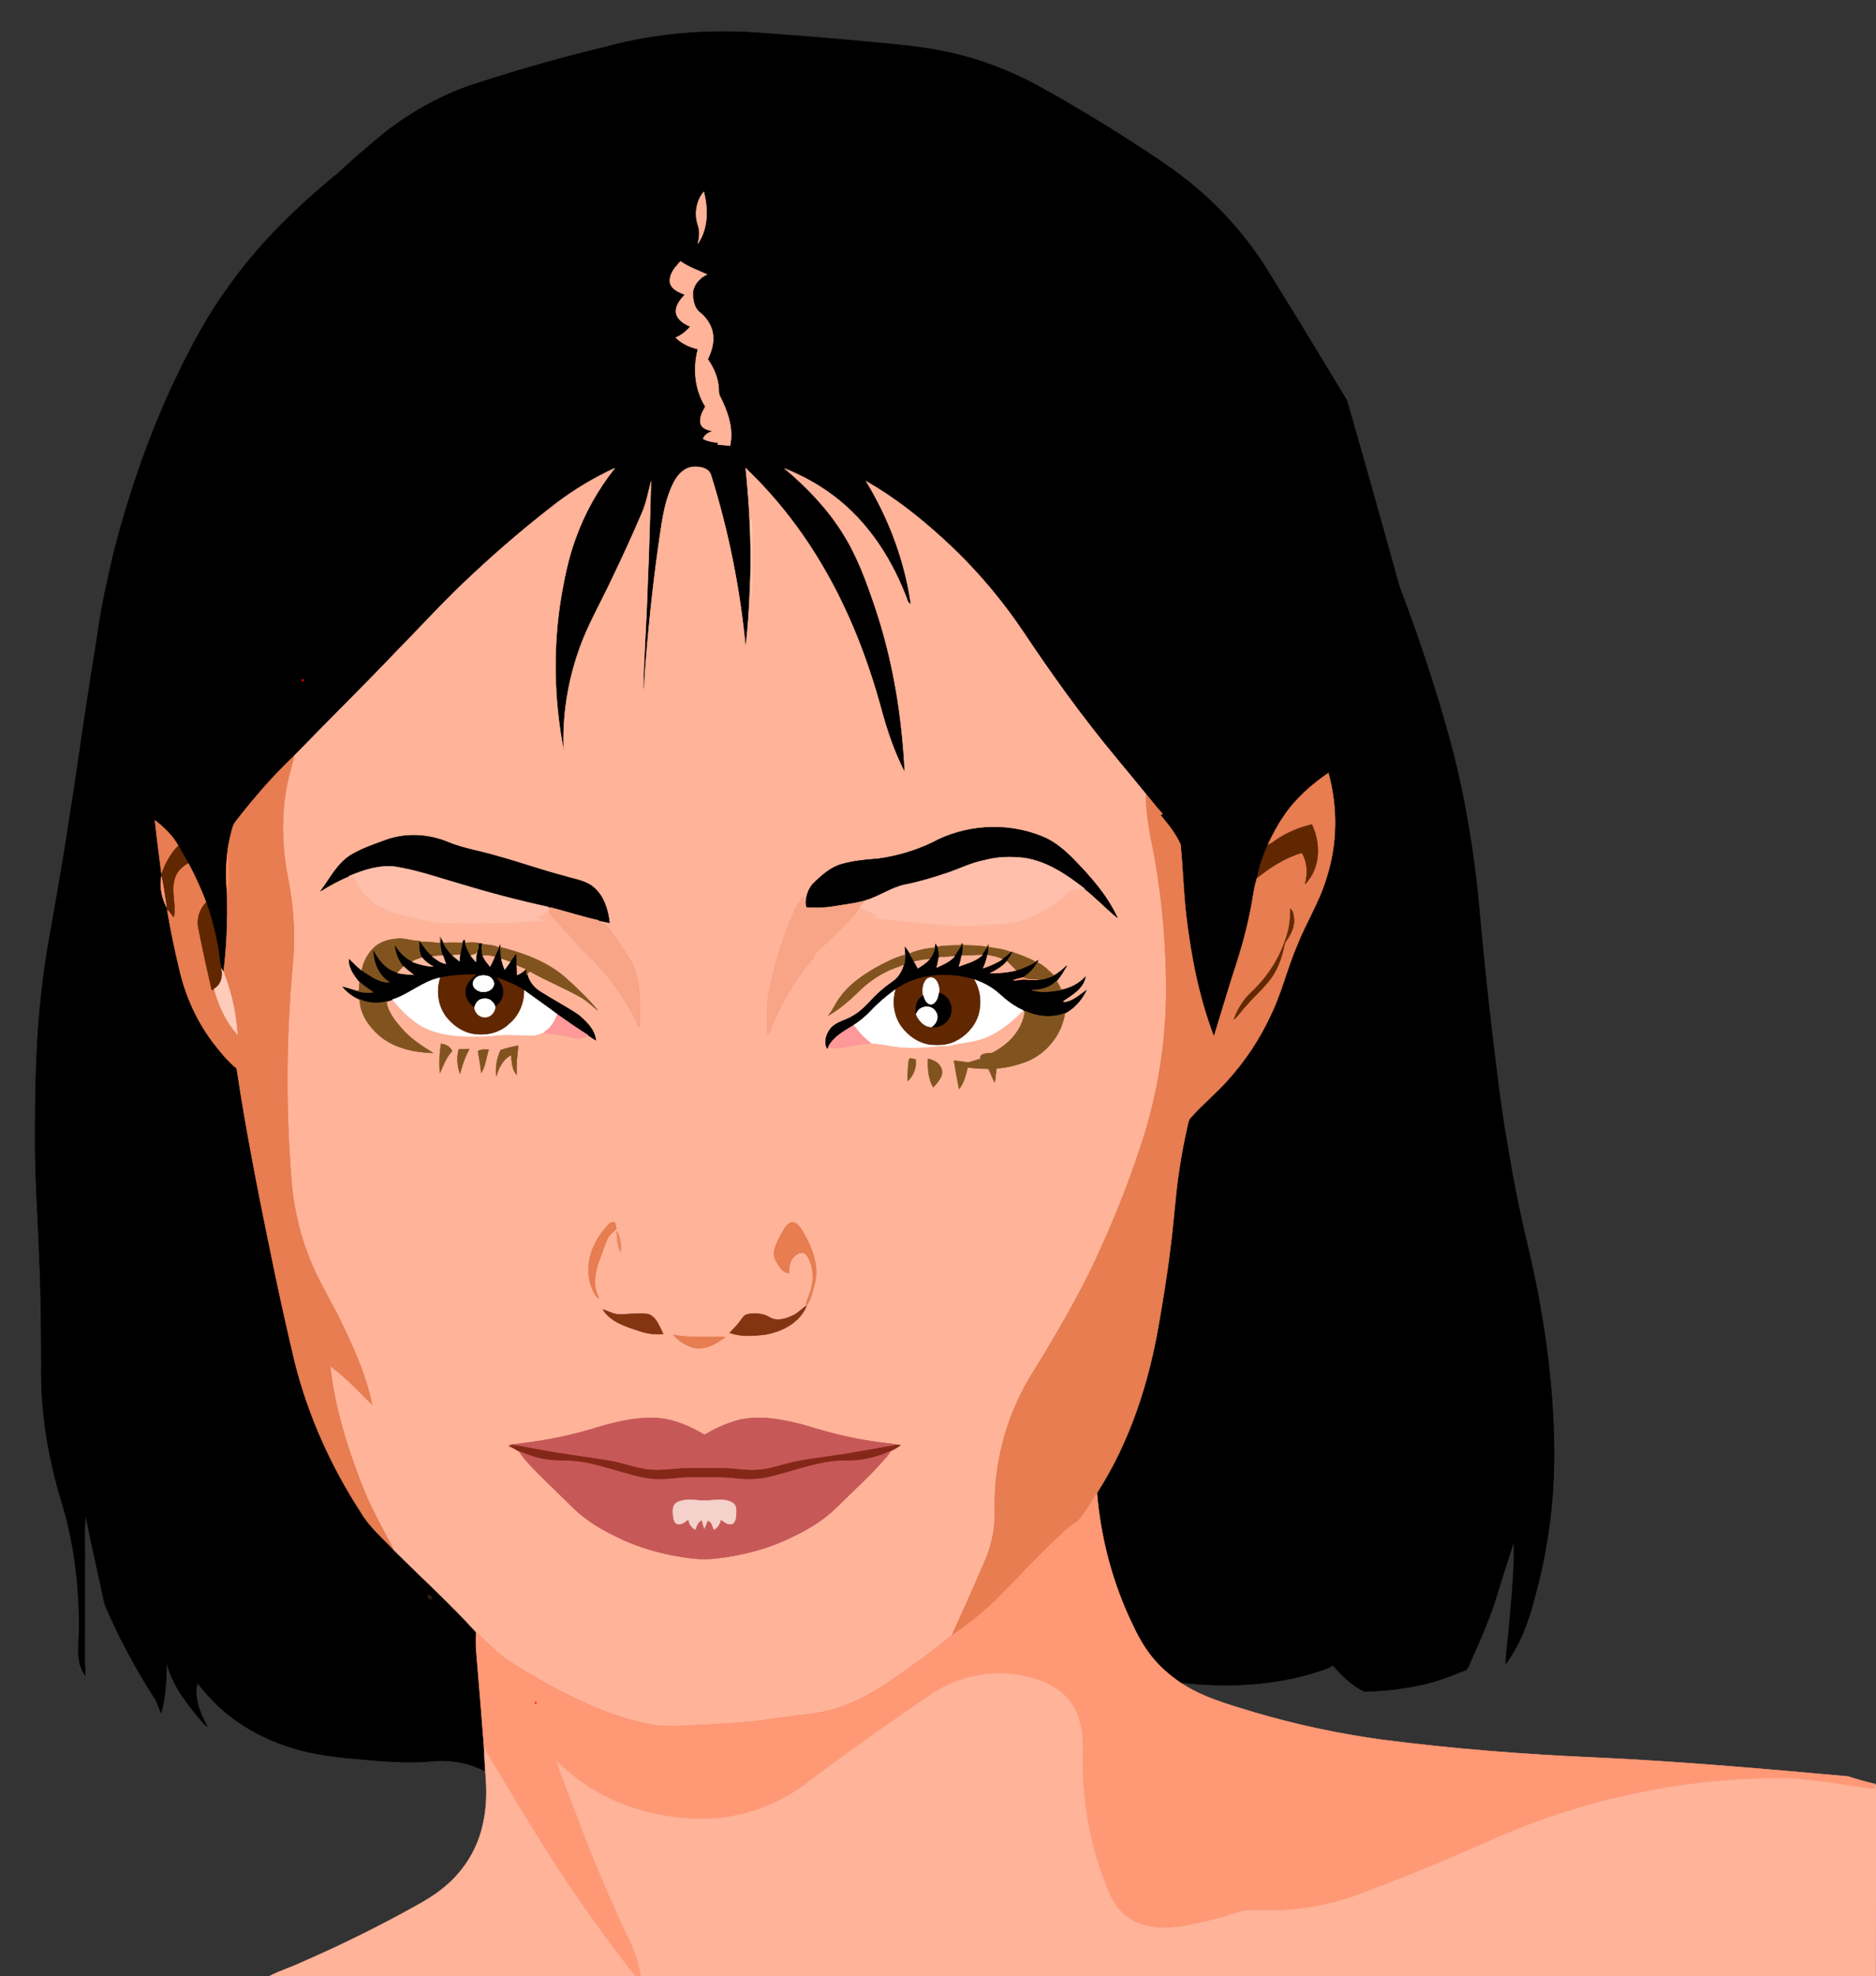 <?xml version="1.0" encoding="utf-8"?>

<!DOCTYPE svg PUBLIC "-//W3C//DTD SVG 1.1//EN" "http://www.w3.org/Graphics/SVG/1.1/DTD/svg11.dtd">
<svg version="1.1" id="Layer_1" xmlns="http://www.w3.org/2000/svg" xmlns:xlink="http://www.w3.org/1999/xlink" x="0px" y="0px"
	 viewBox="-16.378 -13.877 1228.378 1293.877" enable-background="new -16.378 -13.877 1228.378 1293.877"
	 xml:space="preserve">
<rect x="-16.378" y="-13.877" width="1228.378" height="1293.877" fill="#333333" stroke="none"/>
<g>
	<path stroke="#000000" stroke-width="0.3" d="M381.336,16.52c34.12-9.19,69.9-11.52,105.03-8.46
		c23.7,1.67,47.37,3.69,71.02,5.93c18.3,1.72,36.71,3.37,54.53,8.1c20.12,5.06,39.41,13.18,57.35,23.58
		c18.65,10.39,36.9,21.5,54.88,33.02c14.79,9.66,29.75,19.2,43.18,30.74c17.31,14.78,32.45,32.11,44.75,51.27
		c18.04,29.06,35.82,58.31,53.47,87.59c10.88,37.72,21.52,75.52,32.01,113.35c2.16,9.23,6.09,17.91,9.17,26.86
		c10.79,29.7,20.37,59.86,28.41,90.42c7.86,31.09,13.12,62.8,16.36,94.69c2.7,29.97,5.64,59.92,9.22,89.8
		c2.96,24.02,5.56,48.11,9.89,71.94c3.59,22.4,8.07,44.65,13.35,66.71c10.23,43.05,16.66,87.12,17.23,131.41
		c0.35,27.44-2.44,54.93-8.46,81.71c-4.93,20.93-10.07,42.71-23.1,60.29c0.08-7.97,1.46-15.89,2.07-23.83
		c1.65-18.69,3.66-37.44,3.22-56.22c-3.47,11-7.15,21.94-10.5,32.98c-4.69,16.39-11.85,31.9-18.65,47.49
		c-0.74,1.54-1.32,3.51-3.22,3.95c-9.46,3.9-19.08,7.54-29.12,9.61c-11.9,2.55-24.07,3.77-36.22,4.16
		c-8.3-3.78-14.99-10.43-20.88-17.27c-2.58,2.14-5.95,2.84-9.02,3.97c-28.93,9.53-59.98,10.8-90.07,7.52l-0.95-0.19
		c-7.03-4.8-13.49-10.5-18.78-17.18c-6.38-7.85-10.7-17.09-14.9-26.21c-11.5-25.44-18.42-52.86-20.72-80.66
		c21.7-33.81,34.22-72.76,40.78-112.2c2.78-16.28,5.51-32.58,7.38-48.99c2.17-15.93,2.99-32,5.34-47.9c1.53-11,3.66-21.9,6.12-32.72
		c0.34-1.25,0.56-2.61,1.47-3.59c7.79-8.86,17.01-16.34,24.83-25.17c11.29-12.6,20.76-26.84,27.84-42.21
		c7.16-14.66,10.78-30.69,17.23-45.64c5.83-14.89,14.63-28.5,19.19-43.91c7.3-22.24,7.54-46.51,1.39-69.04
		c-11.23,7.7-21.62,16.88-29.23,28.26c-4.1,5.87-7.39,12.25-10.45,18.71c-3.01,6.96-5.59,14.17-7,21.64
		c-2.35,7.06-2.85,14.55-4.5,21.78c-2.89,14.93-7.26,29.51-12.09,43.91c-3.88,12.75-7.81,25.48-11.71,38.22
		c-9.77-25.37-14.97-52.33-18.17-79.28c-1.76-15.43-2.13-31-3.68-46.43c-3.2-7.12-8.15-13.27-13.12-19.23
		c0.34-0.22,1.01-0.67,1.34-0.89c-3.82-4.02-7.1-8.5-10.71-12.69c-12.04-14.81-24.47-29.29-36.12-44.4
		c-10.87-13.92-21.21-28.25-31.29-42.75c-8.78-12.53-16.84-25.56-26.31-37.59c-11.98-15.53-25.35-29.99-39.89-43.16
		c-15.32-13.94-31.72-26.85-49.76-37.1c14.97,24.58,25.25,52.12,29.35,80.64c-0.46-0.36-1.36-1.06-1.82-1.41
		c-9.77-27.01-25.82-52.47-49.04-69.83c-9.76-7.36-20.58-13.23-31.91-17.77c14.43,12.12,27.69,25.87,37.77,41.87
		c9.63,15.01,15.72,31.9,21.42,48.7c11.78,34.93,17.76,71.61,19.51,108.38c-6.71-13.09-11.55-27.13-15.35-41.33
		c-8.97-32.95-21.44-65.11-38.89-94.53c-13.67-23.21-30.4-44.68-49.93-63.26c1.23,12.05,2.18,24.14,2.71,36.24
		c0.51,10.49,0.69,20.99,0.51,31.49c-0.6,16.48-1.24,33-3.27,49.39c-3.61-38.05-11.12-75.74-22.53-112.21
		c-1.15-4.89-6.79-5.97-11.07-5.86c-6.16,0.13-10.88,5.09-13.47,10.26c-6.88,13.48-8.02,28.83-10.31,43.54
		c-3.72,26.92-6.53,53.97-8.52,81.06c-0.41,4.21-0.08,8.51-1.19,12.62c0.41-22.23,2.14-44.4,2.81-66.63
		c1.03-23.76,1.69-47.54,2.35-71.31c-1.75,6.75-2.96,13.67-5.71,20.13c-6.31,14.86-13.06,29.53-20.06,44.07
		c-7.19,15.45-15.91,30.23-21.46,46.4c-7.41,21.06-10.88,43.49-9.89,65.8c-6.54-33.3-7.23-67.78-1.63-101.27
		c2.21-12.76,4.85-25.52,9.36-37.69c5.93-16.63,14.66-32.22,25.65-46.04c-13.45,6.16-26.2,13.8-38.01,22.7
		c-18.74,14.44-36.82,29.73-54.09,45.9c-18.08,16.55-34.54,34.75-51.69,52.24c-21.76,22.82-44.26,44.9-66.2,67.55
		c-13.93,13.22-26.53,27.8-38.28,42.98c-1.71,2.11-2.21,4.85-2.9,7.4c-1.15,4.8-2.3,9.63-2.63,14.57
		c-0.89,8.32-0.79,16.73-0.05,25.06c0.36,17.19-0.13,34.43-2.33,51.5c-0.33-0.58-1-1.73-1.33-2.3c-1.24-3.58-1.29-7.4-1.88-11.1
		c-1.72-10.98-4.53-21.77-8.14-32.27c-3.41-8.79-7.24-17.43-11.76-25.71c-2.13-3.79-4.42-7.49-6.49-11.31
		c-3.74-6.63-9.25-12.08-15.31-16.61c1.26,11.77,2.77,23.5,4.32,35.24c-0.01,0.34-0.03,1.02-0.05,1.37
		c-1.29,6.88,0.17,13.99,3.33,20.17c0.16,0.78,0.33,1.56,0.49,2.35c2.23,12.76,4.8,25.46,7.85,38.05
		c3.88,17.11,11.12,33.52,21.63,47.61c4.83,6.24,9.76,12.61,15.96,17.55c6.85,45.68,16.08,90.95,25.45,136.17
		c3.99,18.78,8.18,37.52,12.62,56.2c8.74,34.79,23.6,67.95,43.11,98.02c5.52,9.59,14.08,16.8,21.57,24.77
		c18,18.02,36.97,35.11,54.06,54.03c-0.66,8.95,0.59,17.86,1.25,26.77c1.35,15.93,2.59,31.88,3.86,47.82
		c0.21,5.47,0.58,10.95,0.9,16.43c-11.64-6.16-25.15-8.06-38.12-6.31c-13.34,0.87-26.74-0.01-40.04-1.22
		c-16.62-1.46-33.43-2.87-49.37-8.16c-19.69-6.17-38.2-16.77-52.28-32.01c-3.22-3.06-5.61-6.87-8.82-9.91
		c-2.34,9.95,2,19.75,6.59,28.35c-2.99-2.03-4.9-5.24-7.33-7.85c-8.22-10.23-16.48-21.25-19.23-34.36
		c-0.28,11.18-0.58,22.49-3.7,33.33c-1.63-3.16-2.19-6.8-4.29-9.73c-12.26-19.11-23.09-39.15-32.06-60.02
		c-0.42-1.05-0.75-2.11-0.98-3.2c-3.91-18.8-8.36-37.5-12.09-56.34c-1.15,10.32-0.28,20.72-0.54,31.08
		c-0.01,22.01,0.01,44.02-0.01,66.03c0.02,2.55,0.31,5.08,0.41,7.65c-6.11-7.85-4.55-18.41-4.19-27.66
		c0.49-28.36-2.75-56.89-10.79-84.13c-9.18-29.36-14.37-60.1-13.89-90.9c-0.03-24.31-0.19-48.61-1.37-72.88
		c-0.81-24.68-2.68-49.31-2.68-74.01c-0.02-26.33,0.32-52.69,2.32-78.94c1.72-20.83,4.46-41.58,8.39-62.12
		c4.23-24.29,8.54-48.58,12.11-72.98c4.56-27.92,8.13-55.99,12.62-83.93c1.85-12.68,4.22-25.29,5.97-37.99
		c2.38-16.48,6.14-32.72,9.86-48.94c9.56-37.44,22.08-74.2,38.21-109.34c10.24-21.75,21.22-43.29,35.3-62.85
		c20.31-29.43,46.15-54.63,73.78-77.15c8.89-8.41,18.24-16.33,27.62-24.19c19.19-15.57,41.18-27.81,64.85-35.06
		C325.236,31.15,353.156,23.3,381.336,16.52 M440.606,133.49c1.39,3.95,0.99,8.18-0.05,12.16c6.81-9.82,6.79-22.72,3.92-33.93
		C439.496,117.49,438.176,126.25,440.606,133.49 M422.406,171.6c1.39,4.22,5.89,5.95,9.66,7.45c-3.16,3.34-6.69,7.65-5.66,12.58
		c1.21,4.25,5.39,6.67,9.21,8.29c-2.58,3.09-5.81,5.67-9.53,7.23c3.93,3.97,9.18,6.26,14.53,7.59c-3.35,12.56-2.1,26.45,4.86,37.6
		c-1.92,3.37-4.08,7.23-3.09,11.25c1.07,3.31,4.79,4.17,7.8,4.75c-2.55,1.01-5.2,2.34-6.19,5.1c3,1.64,6.39,2.16,9.74,2.49
		l-0.02,1.31c2.64,0.15,5.28,0.37,7.9,0.73c2.56-11.17-1.55-22.58-6.57-32.45c-0.94-1.5-0.65-3.32-0.81-4.99
		c-0.34-6.94-3.22-13.52-7.14-19.17c2.14-4.62,3.84-9.61,3.5-14.78c-0.2-6.23-3.8-11.9-8.51-15.78c-3.57-2.48-4.43-7.19-4.8-11.23
		c-0.43-6.06,4-11.27,9.2-13.76c-5.75-2.69-11.97-4.83-17.27-8.54C425.576,161.09,421.366,165.91,422.406,171.6 M181.436,430.81
		C179.976,433.86,184.646,431.23,181.436,430.81 M263.716,1030.67c-0.48,1.19,1.23,2.89,2.44,2.41
		C266.996,1031.77,264.986,1029.89,263.716,1030.67z"/>
	<path fill="#FEB298" stroke="#FEB298" stroke-width="0.3" d="M440.606,133.49c-2.43-7.24-1.11-16,3.87-21.77
		c2.87,11.21,2.89,24.11-3.92,33.93C441.596,141.67,441.996,137.44,440.606,133.49z"/>
	<path fill="#FFB399" stroke="#FFB399" stroke-width="0.3" d="M422.406,171.6c-1.04-5.69,3.17-10.51,6.81-14.33
		c5.3,3.71,11.52,5.85,17.27,8.54c-5.2,2.49-9.63,7.7-9.2,13.76c0.37,4.04,1.23,8.75,4.8,11.23c4.71,3.88,8.31,9.55,8.51,15.78
		c0.34,5.17-1.36,10.16-3.5,14.78c3.92,5.65,6.8,12.23,7.14,19.17c0.16,1.67-0.13,3.49,0.81,4.99c5.02,9.87,9.13,21.28,6.57,32.45
		c-2.62-0.36-5.26-0.58-7.9-0.73l0.02-1.31c-3.35-0.33-6.74-0.85-9.74-2.49c0.99-2.76,3.64-4.09,6.19-5.1
		c-3.01-0.58-6.73-1.44-7.8-4.75c-0.99-4.02,1.17-7.88,3.09-11.25c-6.96-11.15-8.21-25.04-4.86-37.6
		c-5.35-1.33-10.6-3.62-14.53-7.59c3.72-1.56,6.95-4.14,9.53-7.23c-3.82-1.62-8-4.04-9.21-8.29c-1.03-4.93,2.5-9.24,5.66-12.58
		C428.296,177.55,423.796,175.82,422.406,171.6z"/>
	<path fill="#FFB399" stroke="#FFB399" stroke-width="0.3" d="M424.756,301.99c2.59-5.17,7.31-10.13,13.47-10.26
		c4.28-0.11,9.92,0.97,11.07,5.86c11.41,36.47,18.92,74.16,22.53,112.21c2.03-16.39,2.67-32.91,3.27-49.39
		c0.68,5.72,0.03,11.49,0.69,17.21c0.97-17.34,0.57-34.75,0.18-52.1c-0.48,1.12-0.94,2.26-1.38,3.4
		c-0.53-12.1-1.48-24.19-2.71-36.24c19.53,18.58,36.26,40.05,49.93,63.26c17.45,29.42,29.92,61.58,38.89,94.53
		c3.8,14.2,8.64,28.24,15.35,41.33c-1.75-36.77-7.73-73.45-19.51-108.38c-5.7-16.8-11.79-33.69-21.42-48.7
		c-10.08-16-23.34-29.75-37.77-41.87c11.33,4.54,22.15,10.41,31.91,17.77c23.22,17.36,39.27,42.82,49.04,69.83
		c0.46,0.35,1.36,1.05,1.82,1.41c-4.1-28.52-14.38-56.06-29.35-80.64c18.04,10.25,34.44,23.16,49.76,37.1
		c14.54,13.17,27.91,27.63,39.89,43.16c9.47,12.03,17.53,25.06,26.31,37.59c10.08,14.5,20.42,28.83,31.29,42.75
		c11.65,15.11,24.08,29.59,36.12,44.4c-0.37,17.76,4.97,34.92,7.36,52.38c3.22,20.8,5.03,41.81,5.56,62.85
		c1.53,40.83-4.68,81.95-18.31,120.48c-9.11,27.13-20.19,53.57-32.71,79.31c-11.6,22.91-24.66,45.06-38.19,66.88
		c-15.67,26.23-23.62,56.95-22.77,87.48c0.34,12.11-2.62,24.1-7.66,35.06c-6.59,15.43-13.5,30.72-20.4,46.02
		c-13.3,11.05-27.41,21.11-41.69,30.85c-14.41,9.82-30.53,17.74-47.92,20.34c-12.4,1.59-24.82,2.99-37.17,4.87
		c-11.59,1.52-23.29,1.83-34.94,2.65c-12.35,0.33-24.85,2.07-37.08-0.52c-28.26-5.56-54.14-19.07-78.82-33.44
		c-5.5-3.47-11.2-6.67-16.49-10.47c-6.21-4.97-11.61-10.83-17.5-16.16c-17.09-18.92-36.06-36.01-54.06-54.03
		c-7.27-14-15.16-27.74-20.83-42.51c-9.79-25.07-17.8-51.1-20.75-77.94c9.94,7.43,18.63,16.41,27.34,25.22
		c-3.37-17.39-10.63-33.77-18.1-49.74c-7.43-16.07-17.26-30.97-23.47-47.59c-6.25-16.19-10.03-33.31-11.23-50.62
		c-3.6-45.54-3.35-91.4,0.63-136.91c2.23-20.28,1.06-40.89-3.01-60.87c-4.08-21.62-4.37-44.19,0.89-65.64
		c1.07-4.39,2.58-8.66,3.35-13.11c21.94-22.65,44.44-44.73,66.2-67.55c17.15-17.49,33.61-35.69,51.69-52.24
		c17.27-16.17,35.35-31.46,54.09-45.9c11.81-8.9,24.56-16.54,38.01-22.7c-10.99,13.82-19.72,29.41-25.65,46.04
		c-4.51,12.17-7.15,24.93-9.36,37.69c-5.6,33.49-4.91,67.97,1.63,101.27c-0.99-22.31,2.48-44.74,9.89-65.8
		c5.55-16.17,14.27-30.95,21.46-46.4c7-14.54,13.75-29.21,20.06-44.07c2.75-6.46,3.96-13.38,5.71-20.13
		c-0.66,23.77-1.32,47.55-2.35,71.31c-0.67,22.23-2.4,44.4-2.81,66.63c1.11-4.11,0.78-8.41,1.19-12.62
		c1.99-27.09,4.8-54.14,8.52-81.06C416.736,330.82,417.876,315.47,424.756,301.99 M593.706,538.04
		c-11.17,5.24-23.13,8.79-35.36,10.38c-7.91,0.52-15.86,1.36-23.52,3.49c-7.15,2.01-12.86,7.09-18.1,12.11
		c-4.02,3.88-5.63,9.56-5.43,15.04c-0.53-1.86-0.96-3.74-1.34-5.62c-2.33,2.01-3.9,4.72-5.37,7.39
		c-8.53,18.65-14.5,38.43-18.07,58.62c-1.12,8-0.02,16.06-0.65,24.09c1.77-0.88,1.89-3.15,2.71-4.74
		c6.62-16,15.46-31.13,26.66-44.37c1.73-1.55,1.31-4.3,3.35-5.59c6.05-4.9,11.33-10.64,16.93-16.04c3.75-3.96,8.14-7.55,10.65-12.48
		c3.33,2.02,7.02,3.32,10.61,4.81c0.01,0.74,0.02,1.49,0.05,2.24c16.11,2.3,32.35,3.43,48.55,4.89
		c6.3,0.36,12.64,0.27,18.95,0.09c6.97-1,14.06-0.55,20.99-1.83c15.19-2.26,28.6-10.93,39.35-21.55c3.12,0.47,6-1.14,9.12-0.97
		c7.53,5.86,14.06,12.86,21.42,18.92c-6.57-14.26-17.03-26.21-27.88-37.37c-6.13-6.34-12.92-12.32-21.2-15.66
		C643.016,524.33,615.596,526.02,593.706,538.04 M235.306,536.5c-7.39,2.65-14.87,5.3-21.65,9.31
		c-9.12,5.51-13.84,15.43-20.05,23.67c5.94-3.71,12.1-7.08,18.58-9.76c1.87,0.62,3.94,1.32,4.49,3.47
		c4.51,10.79,15.09,17.79,25.98,20.99c11.28,3.24,22.78,6.27,34.59,6.52c2.25-0.04,4.69,0.7,6.79-0.46
		c2.94,1.33,6.21,0.26,9.3,0.55c1.85-0.08,3.9,0.54,5.56-0.57c2.31,1.11,4.88,0.5,7.33,0.49c7.03-0.31,14.12,0.11,21.09-0.98
		c4.3-0.65,8.65,0,12.96-0.45c-1.5-1.06-3.23-1.7-4.96-2.25c2.35-2.67,7.99-2.42,7.25-7.12c0.43,0.1,1.28,0.3,1.71,0.4
		c-0.2,1.2-1.63,2.67-0.6,3.8c4.29,4.73,8.21,9.78,12.87,14.16c4,4.97,8.37,9.61,12.94,14.06c7.75,7.35,14.63,15.63,20.46,24.59
		c4.57,6.87,8.89,13.99,11.86,21.72c1.01-1.53,0.81-3.42,0.85-5.15c-0.12-9.38,0.19-18.87-2.11-28.04
		c-1.18-7.38-5.99-13.31-9.78-19.5c-3.27-4.68-6.5-9.39-10-13.9c-1.33-1.76-4.64-0.89-5.24-3.3c2.36,0.55,4.74,1.06,7.13,1.53
		c-0.86-8.39-3.6-17.3-10.16-23.01c-5.38-4.73-12.78-5.42-19.34-7.55c-15.14-3.94-29.86-9.24-44.95-13.33
		c-10.29-3.1-21.03-4.64-31-8.76C264.036,532.11,248.716,531.33,235.306,536.5 M271.766,599.61c0.11,1.29,0.17,2.59,0.17,3.9
		c-4.42-0.08-8.81-1.07-13.23-0.66l-0.35-0.5c-4.05-0.25-7.99-1.3-12.01-1.77c-5.93,0.18-12.2,1.26-16.89,5.15
		c-4.78,4.07-7.9,9.87-9.04,16.02c-3.04-2.15-5.46-5.02-8.22-7.5c-0.17,5.77,3.52,10.65,7,14.88c-0.82,1.81,0.55,4.91-1.48,5.98
		c-3.23-0.84-6.35-2.07-9.6-2.79c2.96,3.56,6.79,6.38,11.05,8.19c0.24,9.29,5.87,17.5,12.65,23.44
		c9.65,8.39,22.87,11.17,35.32,11.56c-7.63-4.74-15.3-9.72-21.11-16.7c-4.17-4.96-8.55-10.3-9.41-16.95
		c1.36-0.39,2.73-0.76,4.05-1.27c5.25,6.55,11.38,12.62,18.52,17.11c14.01,7.84,30.66,7.34,46.2,6.71
		c8.26-1.23,16.62-0.68,24.93-0.39c3.53,0.21,6.99-0.82,10.06-2.49l-0.4,0.93c5.91,0.6,11.84,1.22,17.62,2.67
		c3.65,0.73,7.96,1.18,11.12-1.21c1.67,1.08,3.33,2.19,5.02,3.27c-0.76-7.03-6.27-12.26-11.38-16.57
		c-8.12-5.47-16.84-10.01-25.11-15.25c-4.07-2.68-7.39-6.68-8.47-11.51c0.53-0.65,1.1-1.25,1.71-1.81
		c10.99,6.29,22.89,10.97,33.91,17.25c3.84,2.28,6.95,5.53,10.52,8.18c-6.58-7.87-13.99-15.02-21.68-21.79
		c-11.94-10.21-27.04-15.55-42.04-19.42l-0.08-1.41c-0.2,0.4-0.6,1.21-0.8,1.62c-3.45-1.6-7.36-1.74-11.09-2.1l0.05-0.48
		c-0.65-0.03-1.94-0.08-2.58-0.1l-0.09-0.36c-2.81-0.24-5.64-0.44-8.42,0.1c-0.13-0.51-0.39-1.51-0.52-2.02
		c-0.63,0.52-1.02,1.17-1.16,1.97c-4.21-0.27-8.43-0.28-12.64,0.01c-0.32-0.61-0.96-1.83-1.28-2.44l0.02-0.24
		C272.396,600.52,271.976,599.91,271.766,599.61 M613.676,603.69c-0.37,0.35-1.09,1.03-1.45,1.38
		c-5.02,0.11-10.07,0.08-15.03,0.96l-0.91-1.77c-0.12,0.59-0.37,1.77-0.5,2.35c-5.67,0.43-11.4,1.58-16.61,3.91
		c-0.91-1.52-1.91-2.96-2.98-4.34c0.05,1.66,0.18,3.34,0.19,5.02c-6.93,1.93-13.39,5.23-19.66,8.7
		c-8.61,5.04-17.1,10.86-22.97,19.08c-2.96,3.79-4.63,8.41-7.82,12.03c6.8-3.83,12.83-8.96,18.49-14.32
		c5.65-5.88,12.25-10.87,19.59-14.46c3.74-1.95,7.87-2.98,11.69-4.75c-0.92,3.7-2.85,7.22-5.6,9.88c-2.94,2.39-6.2,4.39-9.02,6.95
		c-6.44,5.18-11.06,12.42-18.33,16.59c-4.86,3.38-11.46,3.94-15.32,8.77c-2.78,3.48-4.49,8.78-2.16,12.91l0.61-0.94
		c9.25,2.14,18.38-2.64,27.68-2.19l-0.35-0.9c0.33,0.18,1.01,0.52,1.34,0.69c6.68,0.27,13.15,2.17,19.83,2.53
		c7.66,0.72,15.35,0.05,22.99-0.67c2.96-0.32,6,0.06,8.93-0.67c7.08-1.64,14.46-1.97,21.33-4.5c10.12-3.62,18.37-10.89,25.97-18.26
		l1.12,0.45c-1.4,12.3-10.8,22.11-21.48,27.41c-2.54,0.45-8.48-0.21-7.6,3.87c-2.81,0.67-5.48,1.8-8.3,2.39
		c-2.99-0.42-5.96-1.08-9-1.09c0.85,6.16,2.09,12.25,3.28,18.35c3.23-4.02,4.42-9.19,5.55-14.1c4.51,0.62,9.07,0.88,13.63,0.9
		c1.62,2.88,2.49,6.1,4.13,8.97c0.51-3.07,0.76-6.17,1.14-9.25c6.81-0.28,13.47-2.15,19.83-4.49c12.97-5.26,22.98-17.64,24.98-31.54
		c6.15-3.26,11-8.72,14.01-14.99c-4.54,3.19-9.03,7.5-14.85,7.91l-0.48-0.9c5.89-4.1,13.32-8.1,14.75-15.82
		c-4.19,4.47-9.81,7.47-15.84,8.53c-0.84-2.07-1.83-4.07-3.06-5.92c2.69-2.97,4.71-6.47,6.7-9.92c-2.63,2.34-5.21,4.82-8.39,6.39
		c-3.38-3.18-6.64-6.58-10.89-8.61c0.11-0.32,0.33-0.94,0.45-1.26c-0.4,0.23-1.2,0.67-1.59,0.9c-4.79-2.63-9.94-4.47-15.07-6.28
		l-0.79-0.01c-4.66-1.9-9.71-2.47-14.64-3.24c-0.09-0.41-0.27-1.23-0.36-1.64c-0.37,0.33-1.11,0.99-1.48,1.33
		c-4.9-0.81-9.87-0.85-14.81-0.95C614.326,604.72,613.886,604.03,613.676,603.69 M272.486,669.53
		c-1.18,6.3-1.22,12.76-0.84,19.13c2.24-4.99,4.06-10.31,7.99-14.34C278.376,671.39,275.496,669.95,272.486,669.53
		 M311.386,673.64c-2.33,5.34-3.49,11.3-2.79,17.12c1.56-5.57,4.31-11.14,9.7-13.89c0.55,4.31,0.43,9.6,3.75,12.83
		c-0.75-6.35,0.39-12.68,0.9-18.98C319.036,671.48,315.166,672.39,311.386,673.64 M284.846,688.92c1.4-5.52,3.3-10.92,6.07-15.9
		c-2.3,0.03-4.6,0.06-6.89,0.06C282.676,678.25,282.956,683.91,284.846,688.92 M296.616,674.45c0.81,4.65,1.66,9.3,2.11,14
		c2.83-4.4,3.23-10.11,4.85-15.09C301.216,673.34,298.656,672.97,296.616,674.45 M578.696,680.5c-0.56,4.41-0.89,8.89-0.6,13.34
		c3.61-3.66,5.82-8.9,5.02-14.07C581.706,679.65,578.806,678.07,578.696,680.5 M591.326,679.37
		c-0.27,6.24,0.04,13.12,3.43,18.53c2.78-3.19,6.5-6.74,5.51-11.42C599.226,682.37,595.176,680.21,591.326,679.37
		 M379.526,790.73c-8.75,10.23-13.53,25.07-8.6,38.09c1.3,2.63,2.1,6.09,5.02,7.4c-4.56-7.93-2.86-17.56,0.33-25.66
		c1.86-4.54,3.14-9.31,5.29-13.71c1.22-2.65,3.8-4.16,5.59-6.33c-0.16-1.33-0.59-2.6-0.94-3.87
		C383.096,785.51,381.306,788.83,379.526,790.73 M494.446,795.48c-2.59,4.95-5.82,11-2.63,16.46c1.99,3.06,4.3,7.55,8.33,7.73
		c0.08-3.59,0.3-7.55,3-10.26c1.86-2.35,5.62-4.58,8.26-2.02c4.25,5.7,5.26,13.28,3.9,20.16c-0.68,4.69-3.28,8.83-4,13.51
		c3.52-3.61,4.08-9.15,5.61-13.79c3.52-12.86-2.07-25.82-8.78-36.58c-1.43-2.29-3.76-4.95-6.79-4.06
		C497.806,788.33,496.326,792.28,494.446,795.48 M387.316,792.31c0.52,4.48,0.29,9.47,2.67,13.45
		C390.356,801.29,390.156,795.97,387.316,792.31 M502.996,847.31c-4.75,2.36-10.85,4.28-15.69,1.14
		c-4.21-2.45-9.35-2.8-14.04-1.9c-2.56,0.44-3.74,2.97-5.21,4.81c-1.93,2.69-4.42,4.9-6.59,7.4c7.01,2.59,14.68,2.01,21.97,1.3
		c11.54-1.63,23.73-7.67,28.34-19.01C508.646,842.85,506.316,845.79,502.996,847.31 M378.396,843.55
		c5.3,8.27,15.2,11.12,23.99,14.04c4.97,1.73,10.23,2.38,15.47,1.9c-2.48-4.68-4.22-10.88-9.62-12.95c-6.91-1.16-13.96,0.54-20.91,0
		C384.186,846.09,381.456,844.29,378.396,843.55 M424.626,860.1c3.23,3.92,7.83,6.72,12.67,8.21c7.67,2.05,15.23-2.22,21.1-6.78
		C447.136,861.09,435.756,862.35,424.626,860.1 M370.566,921.94c-17.25,5.07-35,8.31-52.89,10.03c-0.22,0.33-0.65,1-0.87,1.33
		l0.66-0.25c2.05,0.93,3.97,2.14,5.94,3.23c4.87,7.3,11.4,13.36,17.58,19.55c6.3,6.04,12.52,12.16,18.76,18.27
		c7.9,7.56,17.37,13.23,27.19,17.94c11.19,5.7,23.25,9.5,35.52,12.09c9.81,1.78,19.85,3.65,29.84,2.32
		c17.01-1.84,33.86-6.17,49.26-13.7c10.69-5.02,21.04-11.11,29.51-19.42c10.17-10.18,20.98-19.73,30.5-30.53
		c1.73-2.06,3.86-3.89,4.88-6.44c2.23-1.38,4.85-2.25,6.7-4.15l-1.66-0.11c-5.12-0.99-10.34-1.26-15.47-2.13
		c-15.51-2.17-30.69-6.11-45.62-10.75c-14-3.72-28.88-6.7-43.27-3.32c-7.45,2.06-14.62,5.15-21.23,9.17
		c-1.39,0.96-2.72-0.72-3.94-1.19c-9.09-5.04-19.12-9.15-29.65-9.38C398.036,913.95,384.076,917.78,370.566,921.94z"/>
	<path fill="#FFCAAD" stroke="#FFCAAD" stroke-width="0.3" d="M474.586,328.92c0.44-1.14,0.9-2.28,1.38-3.4
		c0.39,17.35,0.79,34.76-0.18,52.1c-0.66-5.72-0.01-11.49-0.69-17.21C475.276,349.91,475.096,339.41,474.586,328.92z"/>
	<path fill="#CF0000" stroke="#CF0000" stroke-width="0.3" d="M181.436,430.81C184.646,431.23,179.976,433.86,181.436,430.81z"
		/>
	<path fill="#E77D50" stroke="#E77D50" stroke-width="0.3" d="M137.886,524.04c11.75-15.18,24.35-29.76,38.28-42.98
		c-0.77,4.45-2.28,8.72-3.35,13.11c-5.26,21.45-4.97,44.02-0.89,65.64c4.07,19.98,5.24,40.59,3.01,60.87
		c-3.98,45.51-4.23,91.37-0.63,136.91c1.2,17.31,4.98,34.43,11.23,50.62c6.21,16.62,16.04,31.52,23.47,47.59
		c7.47,15.97,14.73,32.35,18.1,49.74c-8.71-8.81-17.4-17.79-27.34-25.22c2.95,26.84,10.96,52.87,20.75,77.94
		c5.67,14.77,13.56,28.51,20.83,42.51c-7.49-7.97-16.05-15.18-21.57-24.77c-19.51-30.07-34.37-63.23-43.11-98.02
		c-4.44-18.68-8.63-37.42-12.62-56.2c-9.37-45.22-18.6-90.49-25.45-136.17c-6.2-4.94-11.13-11.31-15.96-17.55
		c-10.51-14.09-17.75-30.5-21.63-47.61c-3.05-12.59-5.62-25.29-7.85-38.05l0.26-1.13c1.25,1.81,2.54,3.59,3.97,5.26
		c1.75-8.39-2.13-16.99,0.67-25.27c1.25-4.53,4.77-7.91,8.81-10.07c4.52,8.28,8.35,16.92,11.76,25.71
		c-4.19,4.44-6.37,10.53-5.12,16.63c2.7,13.65,5.65,27.25,8.82,40.8c0.4-0.2,1.2-0.6,1.6-0.8c2.7,10.93,7.67,21.38,15.14,29.86
		c-0.89-13.99-3.95-27.79-9.09-40.82c2.2-17.07,2.69-34.31,2.33-51.5c1.58-4.01,0.74-8.36,0.87-12.54
		c-0.06-4.18,0.69-8.5-0.82-12.52c0.33-4.94,1.48-9.77,2.63-14.57C135.676,528.89,136.176,526.15,137.886,524.04z"/>
	<path fill="#E77D50" stroke="#E77D50" stroke-width="0.3" d="M824.226,520.48c7.61-11.38,18-20.56,29.23-28.26
		c6.15,22.53,5.91,46.8-1.39,69.04c-4.56,15.41-13.36,29.02-19.19,43.91c-6.45,14.95-10.07,30.98-17.23,45.64
		c-7.08,15.37-16.55,29.61-27.84,42.21c-7.82,8.83-17.04,16.31-24.83,25.17c-0.91,0.98-1.13,2.34-1.47,3.59
		c-2.46,10.82-4.59,21.72-6.12,32.72c-2.35,15.9-3.17,31.97-5.34,47.9c-1.87,16.41-4.6,32.71-7.38,48.99
		c-6.56,39.44-19.08,78.39-40.78,112.2c-4.18,6.29-7.76,13.07-12.78,18.74c-6.98,3.75-12.05,9.93-17.84,15.19
		c-12.53,11.82-23.89,24.78-36.23,36.8c-8.72,8.17-17.98,15.85-28.02,22.36c6.9-15.3,13.81-30.59,20.4-46.02
		c5.04-10.96,8-22.95,7.66-35.06c-0.85-30.53,7.1-61.25,22.77-87.48c13.53-21.82,26.59-43.97,38.19-66.88
		c12.52-25.74,23.6-52.18,32.71-79.31c13.63-38.53,19.84-79.65,18.31-120.48c-0.53-21.04-2.34-42.05-5.56-62.85
		c-2.39-17.46-7.73-34.62-7.36-52.38c3.61,4.19,6.89,8.67,10.71,12.69c-0.33,0.22-1,0.67-1.34,0.89
		c4.97,5.96,9.92,12.11,13.12,19.23c1.55,15.43,1.92,31,3.68,46.43c3.2,26.95,8.4,53.91,18.17,79.28
		c3.9-12.74,7.83-25.47,11.71-38.22c4.83-14.4,9.2-28.98,12.09-43.91c1.65-7.23,2.15-14.72,4.5-21.78
		c8.73-7.08,18.43-13.15,29.27-16.41c3.72,6.18,4.04,13.68,2.1,20.51c10.09-10.22,10.42-26.6,4.41-39
		c-8.43,2.01-16.54,5.41-23.67,10.36c-1.63,1.09-3.12,2.52-5.11,2.9C816.836,532.73,820.126,526.35,824.226,520.48
		 M828.546,581.18c0.11,5.54-0.49,11.1-2.02,16.44c-4.13,14.42-12.33,27.63-23.26,37.89c-5.29,4.89-9.29,11.14-11.66,17.93
		c3.21-2.71,5.44-6.37,8.4-9.35c6.08-7.22,13.85-13.11,18.39-21.54c3.39-5.88,5.19-12.48,6.53-19.08c3.08-4.4,6.17-9.3,5.97-14.91
		C830.616,586.02,830.676,582.97,828.546,581.18z"/>
	<path fill="#E77D50" stroke="#E77D50" stroke-width="0.3" d="M85.066,523.27c6.06,4.53,11.57,9.98,15.31,16.61
		c-5.14,5.2-8.65,11.75-10.99,18.63C87.836,546.77,86.326,535.04,85.066,523.27z"/>
	<path fill="#612701" stroke="#612701" stroke-width="0.3" d="M818.886,536.29c7.13-4.95,15.24-8.35,23.67-10.36
		c6.01,12.4,5.68,28.78-4.41,39c1.94-6.83,1.62-14.33-2.1-20.51c-10.84,3.26-20.54,9.33-29.27,16.41c1.41-7.47,3.99-14.68,7-21.64
		C815.766,538.81,817.256,537.38,818.886,536.29z"/>
	<path stroke="#000000" stroke-width="0.3" d="M593.706,538.04c21.89-12.02,49.31-13.71,72.42-4.15
		c8.28,3.34,15.07,9.32,21.2,15.66c10.85,11.16,21.31,23.11,27.88,37.37c-7.36-6.06-13.89-13.06-21.42-18.92
		c-11.64-9.09-24.46-17.86-39.37-20.14c-8.74-1.04-17.74-0.84-26.27,1.51c-8.85,1.7-16.89,5.91-25.4,8.67
		c-8.77,2.89-17.61,5.58-26.68,7.34c-9.09,1.97-16.71,7.62-25.54,10.27c-7.21,2.09-14.72,2.83-22.11,4.06
		c-5.56,0.93-11.21,0.82-16.82,0.58c-0.07-0.31-0.22-0.93-0.3-1.23c-0.2-5.48,1.41-11.16,5.43-15.04
		c5.24-5.02,10.95-10.1,18.1-12.11c7.66-2.13,15.61-2.97,23.52-3.49C570.576,546.83,582.536,543.28,593.706,538.04z"/>
	<path stroke="#000000" stroke-width="0.3" d="M235.306,536.5c13.41-5.17,28.73-4.39,41.9,1.13c9.97,4.12,20.71,5.66,31,8.76
		c15.09,4.09,29.81,9.39,44.95,13.33c6.56,2.13,13.96,2.82,19.34,7.55c6.56,5.71,9.3,14.62,10.16,23.01
		c-2.39-0.47-4.77-0.98-7.13-1.53c-10.52-2.42-20.81-5.72-31.25-8.44c-0.43-0.1-1.28-0.3-1.71-0.4
		c-19.97-4.3-39.72-9.6-59.28-15.51c-13.56-3.96-26.98-8.63-40.98-10.83c-10.44-1.19-20.63,2.16-30.12,6.15
		c-6.48,2.68-12.64,6.05-18.58,9.76c6.21-8.24,10.93-18.16,20.05-23.67C220.436,541.8,227.916,539.15,235.306,536.5z"/>
	<path fill="#612701" stroke="#612701" stroke-width="0.3" d="M89.386,558.51c2.34-6.88,5.85-13.43,10.99-18.63
		c2.07,3.82,4.36,7.52,6.49,11.31c-4.04,2.16-7.56,5.54-8.81,10.07c-2.8,8.28,1.08,16.88-0.67,25.27c-1.43-1.67-2.72-3.45-3.97-5.26
		l-0.26,1.13c-0.16-0.79-0.33-1.57-0.49-2.35c-1.01-6.74-1.99-13.5-3.33-20.17C89.356,559.53,89.376,558.85,89.386,558.51z"/>
	<path fill="#FE8D5A" stroke="#FE8D5A" stroke-width="0.3" d="M132.356,546.01c1.51,4.02,0.76,8.34,0.82,12.52
		c-0.13,4.18,0.71,8.53-0.87,12.54C131.566,562.74,131.466,554.33,132.356,546.01z"/>
	<path fill="#FFBFAA" stroke="#FFBFAA" stroke-width="0.3" d="M628.146,549.37c8.53-2.35,17.53-2.55,26.27-1.51
		c14.91,2.28,27.73,11.05,39.37,20.14c-3.12-0.17-6,1.44-9.12,0.97c-10.75,10.62-24.16,19.29-39.35,21.55
		c-6.93,1.28-14.02,0.83-20.99,1.83c-6.31,0.18-12.65,0.27-18.95-0.09c-16.2-1.46-32.44-2.59-48.55-4.89
		c-0.03-0.75-0.04-1.5-0.05-2.24c-3.59-1.49-7.28-2.79-10.61-4.81c0.79-2.08,2.54-3.51,4.36-4.67
		c8.83-2.65,16.45-8.3,25.54-10.27c9.07-1.76,17.91-4.45,26.68-7.34C611.256,555.28,619.296,551.07,628.146,549.37z"/>
	<path fill="#FFBFAA" stroke="#FFBFAA" stroke-width="0.3" d="M212.186,559.72c9.49-3.99,19.68-7.34,30.12-6.15
		c14,2.2,27.42,6.87,40.98,10.83c19.56,5.91,39.31,11.21,59.28,15.51c0.74,4.7-4.9,4.45-7.25,7.12c1.73,0.55,3.46,1.19,4.96,2.25
		c-4.31,0.45-8.66-0.2-12.96,0.45c-6.97,1.09-14.06,0.67-21.09,0.98c-2.45,0.01-5.02,0.62-7.33-0.49c-1.66,1.11-3.71,0.49-5.56,0.57
		c-3.09-0.29-6.36,0.78-9.3-0.55c-2.1,1.16-4.54,0.42-6.79,0.46c-11.81-0.25-23.31-3.28-34.59-6.52
		c-10.89-3.2-21.47-10.2-25.98-20.99C216.126,561.04,214.056,560.34,212.186,559.72z"/>
	<path fill="#FF9875" stroke="#FF9875" stroke-width="0.3" d="M92.666,580.05c-3.16-6.18-4.62-13.29-3.33-20.17
		C90.676,566.55,91.656,573.31,92.666,580.05z"/>
	<path fill="#F8A487" stroke="#F8A487" stroke-width="0.3" d="M504.586,580.83c1.47-2.67,3.04-5.38,5.37-7.39
		c0.38,1.88,0.81,3.76,1.34,5.62c0.08,0.3,0.23,0.92,0.3,1.23c5.61,0.24,11.26,0.35,16.82-0.58c7.39-1.23,14.9-1.97,22.11-4.06
		c-1.82,1.16-3.57,2.59-4.36,4.67c-2.51,4.93-6.9,8.52-10.65,12.48c-5.6,5.4-10.88,11.14-16.93,16.04
		c-2.04,1.29-1.62,4.04-3.35,5.59c-11.2,13.24-20.04,28.37-26.66,44.37c-0.82,1.59-0.94,3.86-2.71,4.74
		c0.63-8.03-0.47-16.09,0.65-24.09C490.086,619.26,496.056,599.48,504.586,580.83z"/>
	<path fill="#612701" stroke="#612701" stroke-width="0.3" d="M118.626,576.9c3.61,10.5,6.42,21.29,8.14,32.27
		c0.59,3.7,0.64,7.52,1.88,11.1c1.36,4.82-0.18,10.68-4.72,13.26c-0.4,0.2-1.2,0.6-1.6,0.8c-3.17-13.55-6.12-27.15-8.82-40.8
		C112.256,587.43,114.436,581.34,118.626,576.9z"/>
	<path fill="#F8A487" stroke="#F8A487" stroke-width="0.3" d="M344.276,580.31c10.44,2.72,20.73,6.02,31.25,8.44
		c0.6,2.41,3.91,1.54,5.24,3.3c3.5,4.51,6.73,9.22,10,13.9c3.79,6.19,8.6,12.12,9.78,19.5c2.3,9.17,1.99,18.66,2.11,28.04
		c-0.04,1.73,0.16,3.62-0.85,5.15c-2.97-7.73-7.29-14.85-11.86-21.72c-5.83-8.96-12.71-17.24-20.46-24.59
		c-4.57-4.45-8.94-9.09-12.94-14.06c-4.66-4.38-8.58-9.43-12.87-14.16C342.646,582.98,344.076,581.51,344.276,580.31z"/>
	<path fill="#632902" stroke="#632902" stroke-width="0.3" d="M828.546,581.18c2.13,1.79,2.07,4.84,2.35,7.38
		c0.2,5.61-2.89,10.51-5.97,14.91c-1.34,6.6-3.14,13.2-6.53,19.08c-4.54,8.43-12.31,14.32-18.39,21.54
		c-2.96,2.98-5.19,6.64-8.4,9.35c2.37-6.79,6.37-13.04,11.66-17.93c10.93-10.26,19.13-23.47,23.26-37.89
		C828.056,592.28,828.656,586.72,828.546,581.18z"/>
	<path fill="#81541F" stroke="#81541F" stroke-width="0.3" d="M271.766,599.61c0.21,0.3,0.63,0.91,0.84,1.21l-0.02,0.24
		c-0.64,3.58,0.04,7.2,1.07,10.65c-2.31,0.19-4.62,0.38-6.93,0.62c-3.41-2.48-5.84-5.94-8.02-9.48c4.42-0.41,8.81,0.58,13.23,0.66
		C271.936,602.2,271.876,600.9,271.766,599.61z"/>
	<path fill="#81541F" stroke="#81541F" stroke-width="0.3" d="M229.456,605.73c4.69-3.89,10.96-4.97,16.89-5.15
		c4.02,0.47,7.96,1.52,12.01,1.77c-0.24,3.7,0.08,7.52,1.82,10.86c-2.29,0.62-4.66,1.21-6.58,2.67c-4.84-2.1-8.56-6-11.29-10.42
		c0.7,4.88,2.46,9.66,5.69,13.44c-1.41,1.37-2.8,2.77-4.14,4.22c-7.28-1.84-12.32-7.82-15.58-14.25
		c0.3,8.13,3.95,16.35,11.23,20.52c-7.27,1.05-13.31-4.04-19.09-7.64C221.556,615.6,224.676,609.8,229.456,605.73z"/>
	<path stroke="#000000" stroke-width="0.3" d="M273.656,611.71c-1.03-3.45-1.71-7.07-1.07-10.65c0.32,0.61,0.96,1.83,1.28,2.44
		c1.56,3.02,3.58,5.79,6.04,8.15c1.45,1.3,2.99,2.52,4.52,3.76c0.05-0.68,0.16-2.03,0.22-2.71c0.52-3.09,1.12-6.16,1.86-9.21
		c0.14-0.8,0.53-1.45,1.16-1.97c0.13,0.51,0.39,1.51,0.52,2.02c0.74,2.96,2.08,5.74,3.68,8.33c1.04,1.37,2.17,2.68,3.31,3.98
		c0.12-2.09,0.16-4.19,0.73-6.21c0.74-1.86,1.71-3.87,0.79-5.84c0.64,0.02,1.93,0.07,2.58,0.1l-0.05,0.48
		c-0.38,2.53-0.17,5.09,0.49,7.57c1.15,2.61,2.96,4.85,4.81,7c1.11-2.08,2.07-4.24,2.99-6.41c0.9-2.04,1.84-4.06,2.8-6.06
		c0.2-0.41,0.6-1.22,0.8-1.62l0.08,1.41c0.12,2.58,0.27,5.19,0.77,7.74c0.44,2.37,1.17,4.69,2.16,6.9c1.18-1.63,2.37-3.24,3.5-4.89
		c1.29-1.99,2.6-3.97,4.13-5.78c0.16,2.68,0.22,5.37,0.3,8.07c0.06,2.05,0.12,4.09,0.19,6.15c2.1-0.83,3.96-2.09,5.54-3.69
		l0.51-0.15c0,1.25,0,2.52,0,3.79l0.48-0.55c1.08,4.83,4.4,8.83,8.47,11.51c8.27,5.24,16.99,9.78,25.11,15.25
		c5.11,4.31,10.62,9.54,11.38,16.57c-1.69-1.08-3.35-2.19-5.02-3.27c-6.86-4.34-13.54-8.94-20.15-13.64
		c-7.07-5.36-14.4-10.36-21.53-15.64c-5.52-3.69-11.71-6.17-17.96-8.33c2.16,2.61,4.47,5.57,4.22,9.19
		c0.23,4.03-2.11,7.66-5.38,9.84c-0.93-3.26-4.04-5.96-7.58-5.29c-3.34-0.06-5.62,3.01-6.03,6.06c-3.16-2.66-6.27-6.12-6-10.56
		c-0.34-4.89,3.57-8.3,6.82-11.3c-7.89-0.12-15.8,0.44-23.53,2.06c-11.33,2.41-20.02,10.74-30.93,14.28
		c-1.32,0.51-2.69,0.88-4.05,1.27c-5.78,1.46-11.99,1.1-17.45-1.35c-4.26-1.81-8.09-4.63-11.05-8.19c3.25,0.72,6.37,1.95,9.6,2.79
		c3.32,0.82,6.78,1.33,10.17,0.62c-2.93-2.16-6.02-4.12-8.69-6.6c-3.48-4.23-7.17-9.11-7-14.88c2.76,2.48,5.18,5.35,8.22,7.5
		c5.78,3.6,11.82,8.69,19.09,7.64c-7.28-4.17-10.93-12.39-11.23-20.52c3.26,6.43,8.3,12.41,15.58,14.25
		c3.45,0.82,6.99,1,10.52,1.21c-2.21-1.72-4.47-3.39-6.38-5.43c-3.23-3.78-4.99-8.56-5.69-13.44c2.73,4.42,6.45,8.32,11.29,10.42
		c4.37,1.64,8.94,2.82,13.62,3.05c-2.61-1.55-5.25-3.19-7.04-5.72c-1.74-3.34-2.06-7.16-1.82-10.86l0.35,0.5
		c2.18,3.54,4.61,7,8.02,9.48c2.69,2.02,5.39,4.31,8.84,4.81C274.936,615.32,274.256,613.53,273.656,611.71 M296.376,625.55
		c-2.01,1.16-3.81,3.56-2.85,5.99c2.18,5.15,10.62,5.36,13.13,0.42c1.2-2.34-0.37-4.98-2.34-6.28
		C301.866,624.53,298.866,624.48,296.376,625.55z"/>
	<path fill="#81541F" stroke="#81541F" stroke-width="0.3" d="M273.866,603.5c4.21-0.29,8.43-0.28,12.64-0.01
		c-0.74,3.05-1.34,6.12-1.86,9.21c0.02-0.36,0.06-1.09,0.09-1.46c-1.62,0.13-3.23,0.26-4.83,0.41
		C277.446,609.29,275.426,606.52,273.866,603.5z"/>
	<path fill="#81541F" stroke="#81541F" stroke-width="0.3" d="M288.186,603.54c2.78-0.54,5.61-0.34,8.42-0.1l0.09,0.36
		c0.92,1.97-0.05,3.98-0.79,5.84c-0.16,0.28-0.49,0.84-0.65,1.12c-1.15,0.32-2.37,0.45-3.39,1.11
		C290.266,609.28,288.926,606.5,288.186,603.54z"/>
	<path fill="#81541F" stroke="#81541F" stroke-width="0.3" d="M613.676,603.69c0.21,0.34,0.65,1.03,0.87,1.37
		c4.94,0.1,9.91,0.14,14.81,0.95c0.37-0.34,1.11-1,1.48-1.33c0.09,0.41,0.27,1.23,0.36,1.64c4.93,0.77,9.98,1.34,14.64,3.24
		c-1.94,1.59-3.76,3.33-5.89,4.65c-3.09-1.48-6.48-2.07-9.8-2.74c0.2-1.81,0.29-3.63,0.36-5.43c-1.35,1.72-2.5,3.57-3.66,5.43
		c-4.51,0.15-9.03,0.38-13.55,0.37c0.34-2.4,0.52-4.82,0.43-7.24c-1.74,2.52-3.14,5.27-5.03,7.69c-3.45,0.28-6.9,0.55-10.35,0.7
		c-0.18-2.35-0.5-4.7-1.15-6.96c4.96-0.88,10.01-0.85,15.03-0.96C612.586,604.72,613.306,604.04,613.676,603.69z"/>
	<path fill="#81541F" stroke="#81541F" stroke-width="0.3" d="M299.226,604.38c3.73,0.36,7.64,0.5,11.09,2.1
		c-0.96,2-1.9,4.02-2.8,6.06c-2.58-0.36-5.2-1.24-7.8-0.59C299.056,609.47,298.846,606.91,299.226,604.38z"/>
	<path stroke="#000000" stroke-width="0.3" d="M596.286,604.26l0.91,1.77c0.65,2.26,0.97,4.61,1.15,6.96
		c-0.38,2.21-0.92,4.39-1.36,6.6c4.17-1.93,8.6-3.79,11.71-7.3c1.89-2.42,3.29-5.17,5.03-7.69c0.09,2.42-0.09,4.84-0.43,7.24
		c-0.42,2.37-0.99,4.72-1.74,7.02c5.27-2.02,11.08-3.4,15.29-7.39c1.16-1.86,2.31-3.71,3.66-5.43c-0.07,1.8-0.16,3.62-0.36,5.43
		c-0.55,2.95-1.53,5.8-2.75,8.54c4.39-1.44,8.64-3.32,12.55-5.8c2.13-1.32,3.95-3.06,5.89-4.65l0.79,0.01
		c-1.19,2.04-2.42,4.07-3.8,5.99c-2.9,3.52-6.92,5.73-10.91,7.78c5.65-0.08,11.34-0.43,16.83-1.84c4.55-1.27,8.88-3.25,12.95-5.65
		c0.39-0.23,1.19-0.67,1.59-0.9c-0.12,0.32-0.34,0.94-0.45,1.26c-1.94,4.16-5.49,7.24-9.15,9.87c-2.22,0.49-4.45,0.94-6.54,1.84
		c2.38,0.2,4.69-0.51,7.06-0.6c3.07,0.3,6.17,0.54,9.26,0.23c3.58-0.11,6.98-1.38,10.26-2.73c3.18-1.57,5.76-4.05,8.39-6.39
		c-1.99,3.45-4.01,6.95-6.7,9.92c-4.18,4.49-10.33,6.06-16.29,5.92c6.24,2.07,13,1.04,19.35,0c6.03-1.06,11.65-4.06,15.84-8.53
		c-1.43,7.72-8.86,11.72-14.75,15.82l0.48,0.9c5.82-0.41,10.31-4.72,14.85-7.91c-3.01,6.27-7.86,11.73-14.01,14.99
		c-8.45,3.34-18.01,2.24-26.16-1.42l-1.12-0.45c-6.08-2.65-11.33-6.83-16.19-11.27c-4.5-4.01-9.93-6.81-15.57-8.82
		c-17.19-5.19-37.16-4.08-52.12,6.55c-5.66,4.21-11.1,8.77-15.92,13.94c-3.34,3.56-7.15,6.66-11.24,9.31
		c-6.26,3.84-13.14,7.45-16.68,14.26l-0.61,0.94c-2.33-4.13-0.62-9.43,2.16-12.91c3.86-4.83,10.46-5.39,15.32-8.77
		c7.27-4.17,11.89-11.41,18.33-16.59c2.82-2.56,6.08-4.56,9.02-6.95c2.75-2.66,4.68-6.18,5.6-9.88
		c0.41-2.08,0.6-4.19,0.68-6.28c-0.01-1.68-0.14-3.36-0.19-5.02c1.07,1.38,2.07,2.82,2.98,4.34c1.02,1.73,2.03,3.47,3.05,5.22
		c0.81,1.43,1.6,2.87,2.41,4.32c2.72-1.64,5.36-3.47,7.56-5.78c1.8-2.22,3.03-4.87,3.59-7.67
		C595.916,606.03,596.166,604.85,596.286,604.26z"/>
	<path fill="#81541F" stroke="#81541F" stroke-width="0.3" d="M311.196,606.27c15,3.87,30.1,9.21,42.04,19.42
		c7.69,6.77,15.1,13.92,21.68,21.79c-3.57-2.65-6.68-5.9-10.52-8.18c-11.02-6.28-22.92-10.96-33.91-17.25
		c-0.61,0.56-1.18,1.16-1.71,1.81l-0.48,0.55c0-1.27,0-2.54,0-3.79l-0.51,0.15c-1.95-0.73-3.85-1.59-5.73-2.46
		c-0.08-2.7-0.14-5.39-0.3-8.07c-1.53,1.81-2.84,3.79-4.13,5.78c-1.89-0.67-3.77-1.35-5.66-2.01
		C311.466,611.46,311.316,608.85,311.196,606.27z"/>
	<path fill="#81541F" stroke="#81541F" stroke-width="0.3" d="M579.176,610.52c5.21-2.33,10.94-3.48,16.61-3.91
		c-0.56,2.8-1.79,5.45-3.59,7.67c-3.4-0.1-6.68,0.8-9.97,1.46C581.206,613.99,580.196,612.25,579.176,610.52z"/>
	<path fill="#FFC5AA" stroke="#FFC5AA" stroke-width="0.3" d="M295.256,610.76c0.16-0.28,0.49-0.84,0.65-1.12
		c-0.57,2.02-0.61,4.12-0.73,6.21c-1.14-1.3-2.27-2.61-3.31-3.98C292.886,611.21,294.106,611.08,295.256,610.76z"/>
	<path fill="#81541F" stroke="#81541F" stroke-width="0.3" d="M646.626,609.57c5.13,1.81,10.28,3.65,15.07,6.28
		c-4.07,2.4-8.4,4.38-12.95,5.65c-1.87-2.08-3.86-4.06-5.92-5.94C644.206,613.64,645.436,611.61,646.626,609.57z"/>
	<path fill="#FFBAA4" stroke="#FFBAA4" stroke-width="0.3" d="M266.726,612.33c2.31-0.24,4.62-0.43,6.93-0.62
		c0.6,1.82,1.28,3.61,1.91,5.43C272.116,616.64,269.416,614.35,266.726,612.33z"/>
	<path fill="#FFC5AA" stroke="#FFC5AA" stroke-width="0.3" d="M279.906,611.65c1.6-0.15,3.21-0.28,4.83-0.41
		c-0.03,0.37-0.07,1.1-0.09,1.46c-0.06,0.68-0.17,2.03-0.22,2.71C282.896,614.17,281.356,612.95,279.906,611.65z"/>
	<path fill="#FDB197" stroke="#FDB197" stroke-width="0.3" d="M299.716,611.95c2.6-0.65,5.22,0.23,7.8,0.59
		c-0.92,2.17-1.88,4.33-2.99,6.41C302.676,616.8,300.866,614.56,299.716,611.95z"/>
	<path fill="#81541F" stroke="#81541F" stroke-width="0.3" d="M556.726,619.9c6.27-3.47,12.73-6.77,19.66-8.7
		c-0.08,2.09-0.27,4.2-0.68,6.28c-3.82,1.77-7.95,2.8-11.69,4.75c-7.34,3.59-13.94,8.58-19.59,14.46
		c-5.66,5.36-11.69,10.49-18.49,14.32c3.19-3.62,4.86-8.24,7.82-12.03C539.626,630.76,548.116,624.94,556.726,619.9z"/>
	<path fill="#FFB59D" stroke="#FFB59D" stroke-width="0.3" d="M598.346,612.99c3.45-0.15,6.9-0.42,10.35-0.7
		c-3.11,3.51-7.54,5.37-11.71,7.3C597.426,617.38,597.966,615.2,598.346,612.99z"/>
	<path fill="#FFB399" stroke="#FFB399" stroke-width="0.3" d="M613.296,611.84c4.52,0.01,9.04-0.22,13.55-0.37
		c-4.21,3.99-10.02,5.37-15.29,7.39C612.306,616.56,612.876,614.21,613.296,611.84z"/>
	<path fill="#FEB298" stroke="#FEB298" stroke-width="0.3" d="M627.396,620.01c1.22-2.74,2.2-5.59,2.75-8.54
		c3.32,0.67,6.71,1.26,9.8,2.74C636.036,616.69,631.786,618.57,627.396,620.01z"/>
	<path fill="#FFBA9E" stroke="#FFBA9E" stroke-width="0.3" d="M253.596,615.88c1.92-1.46,4.29-2.05,6.58-2.67
		c1.79,2.53,4.43,4.17,7.04,5.72C262.536,618.7,257.966,617.52,253.596,615.88z"/>
	<path fill="#FFC5AA" stroke="#FFC5AA" stroke-width="0.3" d="M311.966,614.01c1.89,0.66,3.77,1.34,5.66,2.01
		c-1.13,1.65-2.32,3.26-3.5,4.89C313.136,618.7,312.406,616.38,311.966,614.01z"/>
	<path fill="#FFB69B" stroke="#FFB69B" stroke-width="0.3" d="M582.226,615.74c3.29-0.66,6.57-1.56,9.97-1.46
		c-2.2,2.31-4.84,4.14-7.56,5.78C583.826,618.61,583.036,617.17,582.226,615.74z"/>
	<path fill="#FEB298" stroke="#FEB298" stroke-width="0.3" d="M631.916,623.34c3.99-2.05,8.01-4.26,10.91-7.78
		c2.06,1.88,4.05,3.86,5.92,5.94C643.256,622.91,637.566,623.26,631.916,623.34z"/>
	<path fill="#81541F" stroke="#81541F" stroke-width="0.3" d="M653.686,626.08c3.66-2.63,7.21-5.71,9.15-9.87
		c4.25,2.03,7.51,5.43,10.89,8.61c-3.28,1.35-6.68,2.62-10.26,2.73C660.176,627.34,656.596,627.96,653.686,626.08z"/>
	<path fill="#FFB59B" stroke="#FFB59B" stroke-width="0.3" d="M322.056,618.31c1.88,0.87,3.78,1.73,5.73,2.46
		c-1.58,1.6-3.44,2.86-5.54,3.69C322.176,622.4,322.116,620.36,322.056,618.31z"/>
	<path fill="#FFB69B" stroke="#FFB69B" stroke-width="0.3" d="M243.856,623.12c1.34-1.45,2.73-2.85,4.14-4.22
		c1.91,2.04,4.17,3.71,6.38,5.43C250.846,624.12,247.306,623.94,243.856,623.12z"/>
	<path fill="#FFCCBB" stroke="#FFCCBB" stroke-width="0.3" d="M128.646,620.27c0.33,0.57,1,1.72,1.33,2.3
		c5.14,13.03,8.2,26.83,9.09,40.82c-7.47-8.48-12.44-18.93-15.14-29.86C128.466,630.95,130.006,625.09,128.646,620.27z"/>
	<path fill="#612701" stroke="#612701" stroke-width="0.3" d="M271.596,626.31c7.73-1.62,15.64-2.18,23.53-2.06
		c-3.25,3-7.16,6.41-6.82,11.3c-0.27,4.44,2.84,7.9,6,10.56c0.59,3.35,3.43,6.23,7,5.96c3.64,0.09,6.34-3.32,6.61-6.73
		c3.27-2.18,5.61-5.81,5.38-9.84c0.25-3.62-2.06-6.58-4.22-9.19c6.25,2.16,12.44,4.64,17.96,8.33c0.05,8.27-3.33,16.53-9.76,21.85
		c-6.71,6.63-16.94,8.46-25.91,6.32c-6.27-1.63-11.66-5.72-15.65-10.73C270.146,644.87,268.876,634.9,271.596,626.31z"/>
	<path fill="#612701" stroke="#612701" stroke-width="0.3" d="M569.726,634.13c14.96-10.63,34.93-11.74,52.12-6.55
		c4.24,7.15,4.99,16.1,2.4,23.96c-2.55,7.33-8.35,13.34-15.31,16.66c-5.11,2.49-10.95,2.65-16.5,2.09
		c-7.63-1.13-14.38-5.86-18.85-12.03C568.656,651.36,567.456,642.22,569.726,634.13 M590.216,627.47
		c-2.54,2.83-2.69,6.98-2.1,10.56c-4.04,2.01-5.2,7.05-4.91,11.21l0.95-0.46c-0.17,0.39-0.51,1.17-0.68,1.56
		c1.77,3.99,5.42,8.23,10.11,8.12c6.06,1.08,12.29-3.88,12.83-9.94c0.88-5.31-2.69-10.92-7.87-12.3c0.23-3.06-0.35-6.35-2.42-8.72
		C594.706,625.76,591.636,625.74,590.216,627.47z"/>
	<path fill="#FFFFFF" stroke="#FFFFFF" stroke-width="0.3" d="M296.376,625.55c2.49-1.07,5.49-1.02,7.94,0.13
		c1.97,1.3,3.54,3.94,2.34,6.28c-2.51,4.94-10.95,4.73-13.13-0.42C292.566,629.11,294.366,626.71,296.376,625.55z"/>
	<path fill="#FF9875" stroke="#FF9875" stroke-width="0.3" d="M647.146,627.92c2.09-0.9,4.32-1.35,6.54-1.84
		c2.91,1.88,6.49,1.26,9.78,1.47c-3.09,0.31-6.19,0.07-9.26-0.23C651.836,627.41,649.526,628.12,647.146,627.92z"/>
	<path fill="#FFFFFF" stroke="#FFFFFF" stroke-width="0.3" d="M240.666,640.59c10.91-3.54,19.6-11.87,30.93-14.28
		c-2.72,8.59-1.45,18.56,4.12,25.77c3.99,5.01,9.38,9.1,15.65,10.73c8.97,2.14,19.2,0.31,25.91-6.32
		c6.43-5.32,9.81-13.58,9.76-21.85c7.13,5.28,14.46,10.28,21.53,15.64c-1.66,4.41-4.03,8.73-8.19,11.25
		c-3.07,1.67-6.53,2.7-10.06,2.49c-8.31-0.29-16.67-0.84-24.93,0.39c-15.54,0.63-32.19,1.13-46.2-6.71
		C252.046,653.21,245.916,647.14,240.666,640.59z"/>
	<path fill="#FFFFFF" stroke="#FFFFFF" stroke-width="0.3" d="M590.216,627.47c1.42-1.73,4.49-1.71,5.91,0.03
		c2.07,2.37,2.65,5.66,2.42,8.72c-0.39,3.12-1.68,7.17-5.19,7.86c-3.17-0.15-4.58-3.42-5.24-6.05
		C587.526,634.45,587.676,630.3,590.216,627.47z"/>
	<path fill="#FFFFFF" stroke="#FFFFFF" stroke-width="0.3" d="M621.846,627.58c5.64,2.01,11.07,4.81,15.57,8.82
		c4.86,4.44,10.11,8.62,16.19,11.27c-7.6,7.37-15.85,14.64-25.97,18.26c-6.87,2.53-14.25,2.86-21.33,4.5
		c-2.93,0.73-5.97,0.35-8.93,0.67c-7.64,0.72-15.33,1.39-22.99,0.67c-6.68-0.36-13.15-2.26-19.83-2.53
		c-0.33-0.17-1.01-0.51-1.34-0.69c-4.18-3.09-7.62-6.99-10.65-11.17c4.09-2.65,7.9-5.75,11.24-9.31
		c4.82-5.17,10.26-9.73,15.92-13.94c-2.27,8.09-1.07,17.23,3.86,24.13c4.47,6.17,11.22,10.9,18.85,12.03
		c5.55,0.56,11.39,0.4,16.5-2.09c6.96-3.32,12.76-9.33,15.31-16.66C626.836,643.68,626.086,634.73,621.846,627.58z"/>
	<path fill="#825521" stroke="#825521" stroke-width="0.3" d="M659.126,634.27c5.96,0.14,12.11-1.43,16.29-5.92
		c1.23,1.85,2.22,3.85,3.06,5.92C672.126,635.31,665.366,636.34,659.126,634.27z"/>
	<path fill="#825522" stroke="#825522" stroke-width="0.3" d="M219.196,629.13c2.67,2.48,5.76,4.44,8.69,6.6
		c-3.39,0.71-6.85,0.2-10.17-0.62C219.746,634.04,218.376,630.94,219.196,629.13z"/>
	<path stroke="#000000" stroke-width="0.3" d="M598.546,636.22c5.18,1.38,8.75,6.99,7.87,12.3c-0.54,6.06-6.77,11.02-12.83,9.94
		c3.27-1.99,5.09-6.55,2.75-9.92c-2.45-4.57-9.8-4.26-12.18,0.24l-0.95,0.46c-0.29-4.16,0.87-9.2,4.91-11.21
		c0.66,2.63,2.07,5.9,5.24,6.05C596.866,643.39,598.156,639.34,598.546,636.22z"/>
	<path fill="#81541F" stroke="#81541F" stroke-width="0.3" d="M219.166,640.51c5.46,2.45,11.67,2.81,17.45,1.35
		c0.86,6.65,5.24,11.99,9.41,16.95c5.81,6.98,13.48,11.96,21.11,16.7c-12.45-0.39-25.67-3.17-35.32-11.56
		C225.036,658.01,219.406,649.8,219.166,640.51z"/>
	<path fill="#FFFFFF" stroke="#FFFFFF" stroke-width="0.3" d="M294.306,646.11c0.41-3.05,2.69-6.12,6.03-6.06
		c3.54-0.67,6.65,2.03,7.58,5.29c-0.27,3.41-2.97,6.82-6.61,6.73C297.736,652.34,294.896,649.46,294.306,646.11z"/>
	<path fill="#FFFFFF" stroke="#FFFFFF" stroke-width="0.3" d="M584.156,648.78c2.38-4.5,9.73-4.81,12.18-0.24
		c2.34,3.37,0.52,7.93-2.75,9.92c-4.69,0.11-8.34-4.13-10.11-8.12C583.646,649.95,583.986,649.17,584.156,648.78z"/>
	<path fill="#81541F" stroke="#81541F" stroke-width="0.3" d="M654.726,648.12c8.15,3.66,17.71,4.76,26.16,1.42
		c-2,13.9-12.01,26.28-24.98,31.54c-6.36,2.34-13.02,4.21-19.83,4.49c-0.38,3.08-0.63,6.18-1.14,9.25
		c-1.64-2.87-2.51-6.09-4.13-8.97c-4.56-0.02-9.12-0.28-13.63-0.9c-1.13,4.91-2.32,10.08-5.55,14.1c-1.19-6.1-2.43-12.19-3.28-18.35
		c3.04,0.01,6.01,0.67,9,1.09c2.82-0.59,5.49-1.72,8.3-2.39c-0.88-4.08,5.06-3.42,7.6-3.87
		C643.926,670.23,653.326,660.42,654.726,648.12z"/>
	<path fill="#FF9999" stroke="#FF9999" stroke-width="0.3" d="M348.566,650.28c6.61,4.7,13.29,9.3,20.15,13.64
		c-3.16,2.39-7.47,1.94-11.12,1.21c-5.78-1.45-11.71-2.07-17.62-2.67l0.4-0.93C344.536,659.01,346.906,654.69,348.566,650.28z"
		/>
	<path fill="#FF9999" stroke="#FF9999" stroke-width="0.3" d="M525.886,671.64c3.54-6.81,10.42-10.42,16.68-14.26
		c3.03,4.18,6.47,8.08,10.65,11.17l0.35,0.9C544.266,669,535.136,673.78,525.886,671.64z"/>
	<path fill="#825420" stroke="#825420" stroke-width="0.3" d="M272.486,669.53c3.01,0.42,5.89,1.86,7.15,4.79
		c-3.93,4.03-5.75,9.35-7.99,14.34C271.266,682.29,271.306,675.83,272.486,669.53z"/>
	<path fill="#81541F" stroke="#81541F" stroke-width="0.3" d="M311.386,673.64c3.78-1.25,7.65-2.16,11.56-2.92
		c-0.51,6.3-1.65,12.63-0.9,18.98c-3.32-3.23-3.2-8.52-3.75-12.83c-5.39,2.75-8.14,8.32-9.7,13.89
		C307.896,684.94,309.056,678.98,311.386,673.64z"/>
	<path fill="#80531E" stroke="#80531E" stroke-width="0.3" d="M284.846,688.92c-1.89-5.01-2.17-10.67-0.82-15.84
		c2.29,0,4.59-0.03,6.89-0.06C288.146,678,286.246,683.4,284.846,688.92z"/>
	<path fill="#81541F" stroke="#81541F" stroke-width="0.3" d="M296.616,674.45c2.04-1.48,4.6-1.11,6.96-1.09
		c-1.62,4.98-2.02,10.69-4.85,15.09C298.276,683.75,297.426,679.1,296.616,674.45z"/>
	<path fill="#80541F" stroke="#80541F" stroke-width="0.3" d="M578.696,680.5c0.11-2.43,3.01-0.85,4.42-0.73
		c0.8,5.17-1.41,10.41-5.02,14.07C577.806,689.39,578.136,684.91,578.696,680.5z"/>
	<path fill="#81541F" stroke="#81541F" stroke-width="0.3" d="M591.326,679.37c3.85,0.84,7.9,3,8.94,7.11
		c0.99,4.68-2.73,8.23-5.51,11.42C591.366,692.49,591.056,685.61,591.326,679.37z"/>
	<path fill="#E77D50" stroke="#E77D50" stroke-width="0.3" d="M379.526,790.73c1.78-1.9,3.57-5.22,6.69-4.08
		c0.35,1.27,0.78,2.54,0.94,3.87c-1.79,2.17-4.37,3.68-5.59,6.33c-2.15,4.4-3.43,9.17-5.29,13.71c-3.19,8.1-4.89,17.73-0.33,25.66
		c-2.92-1.31-3.72-4.77-5.02-7.4C365.996,815.8,370.776,800.96,379.526,790.73z"/>
	<path fill="#E77D50" stroke="#E77D50" stroke-width="0.3" d="M494.446,795.48c1.88-3.2,3.36-7.15,6.9-8.85
		c3.03-0.89,5.36,1.77,6.79,4.06c6.71,10.76,12.3,23.72,8.78,36.58c-1.53,4.64-2.09,10.18-5.61,13.79c0.72-4.68,3.32-8.82,4-13.51
		c1.36-6.88,0.35-14.46-3.9-20.16c-2.64-2.56-6.4-0.33-8.26,2.02c-2.7,2.71-2.92,6.67-3,10.26c-4.03-0.18-6.34-4.67-8.33-7.73
		C488.626,806.48,491.856,800.43,494.446,795.48z"/>
	<path fill="#EC885F" stroke="#EC885F" stroke-width="0.3" d="M387.316,792.31c2.84,3.66,3.04,8.98,2.67,13.45
		C387.606,801.78,387.836,796.79,387.316,792.31z"/>
	<path fill="#853412" stroke="#853412" stroke-width="0.3" d="M502.996,847.31c3.32-1.52,5.65-4.46,8.78-6.26
		c-4.61,11.34-16.8,17.38-28.34,19.01c-7.29,0.71-14.96,1.29-21.97-1.3c2.17-2.5,4.66-4.71,6.59-7.4c1.47-1.84,2.65-4.37,5.21-4.81
		c4.69-0.9,9.83-0.55,14.04,1.9C492.146,851.59,498.246,849.67,502.996,847.31z"/>
	<path fill="#853412" stroke="#853412" stroke-width="0.3" d="M378.396,843.55c3.06,0.74,5.79,2.54,8.93,2.99
		c6.95,0.54,14-1.16,20.91,0c5.4,2.07,7.14,8.27,9.62,12.95c-5.24,0.48-10.5-0.17-15.47-1.9
		C393.596,854.67,383.696,851.82,378.396,843.55z"/>
	<path fill="#E77D50" stroke="#E77D50" stroke-width="0.3" d="M424.626,860.1c11.13,2.25,22.51,0.99,33.77,1.43
		c-5.87,4.56-13.43,8.83-21.1,6.78C432.456,866.82,427.856,864.02,424.626,860.1z"/>
	<path fill="#C75858" stroke="#C75858" stroke-width="0.3" d="M370.566,921.94c13.51-4.16,27.47-7.99,41.74-7.44
		c10.53,0.23,20.56,4.34,29.65,9.38c1.22,0.47,2.55,2.15,3.94,1.19c6.61-4.02,13.78-7.11,21.23-9.17
		c14.39-3.38,29.27-0.4,43.27,3.32c14.93,4.64,30.11,8.58,45.62,10.75c5.13,0.87,10.35,1.14,15.47,2.13
		c-13.7,2.23-27.3,5.11-41.07,6.94c-11.02,1.82-22.22,2.75-33,5.8c-5.93,1.69-11.91,3.45-18.11,3.73
		c-7.37,0.54-14.67-0.99-22.03-1.07c-8.31-0.21-16.62-0.21-24.93,0.01c-6.7,0.1-13.33,1.42-20.03,1.13
		c-10.37-0.08-19.96-4.59-30.09-6.17c-14.97-2.45-30.04-4.27-44.95-7.06c-6.03-0.89-11.95-2.6-18.03-3.06
		c-0.44,0.17-1.33,0.53-1.78,0.7l-0.66,0.25c0.22-0.33,0.65-1,0.87-1.33C335.566,930.25,353.316,927.01,370.566,921.94z"/>
	<path fill="#842717" stroke="#842717" stroke-width="0.3" d="M317.466,933.05c0.45-0.17,1.34-0.53,1.78-0.7
		c6.08,0.46,12,2.17,18.03,3.06c14.91,2.79,29.98,4.61,44.95,7.06c10.13,1.58,19.72,6.09,30.09,6.17c6.7,0.29,13.33-1.03,20.03-1.13
		c8.31-0.22,16.62-0.22,24.93-0.01c7.36,0.08,14.66,1.61,22.03,1.07c6.2-0.28,12.18-2.04,18.11-3.73c10.78-3.05,21.98-3.98,33-5.8
		c13.77-1.83,27.37-4.71,41.07-6.94l1.66,0.11c-1.85,1.9-4.47,2.77-6.7,4.15c-9.14,4.15-19.13,6.39-29.19,6.13
		c-17.32-0.07-33.45,6.88-50.06,10.76c-6.83,1.58-13.93,1.73-20.88,1.04c-9.94-1.3-19.98-0.66-29.97-0.8
		c-7.37-0.23-14.63,1.5-22,1.17c-9.71-0.06-18.91-3.48-28.18-5.93c-7.58-1.99-15.05-4.61-22.89-5.44
		c-7.63-1.28-15.43-0.3-23.04-1.74c-5.85-0.88-11.41-2.99-16.83-5.27C321.436,935.19,319.516,933.98,317.466,933.05z"/>
	<path fill="#C75858" stroke="#C75858" stroke-width="0.3" d="M323.406,936.28c5.42,2.28,10.98,4.39,16.83,5.27
		c7.61,1.44,15.41,0.46,23.04,1.74c7.84,0.83,15.31,3.45,22.89,5.44c9.27,2.45,18.47,5.87,28.18,5.93c7.37,0.33,14.63-1.4,22-1.17
		c9.99,0.14,20.03-0.5,29.97,0.8c6.95,0.69,14.05,0.54,20.88-1.04c16.61-3.88,32.74-10.83,50.06-10.76
		c10.06,0.26,20.05-1.98,29.19-6.13c-1.02,2.55-3.15,4.38-4.88,6.44c-9.52,10.8-20.33,20.35-30.5,30.53
		c-8.47,8.31-18.82,14.4-29.51,19.42c-15.4,7.53-32.25,11.86-49.26,13.7c-9.99,1.33-20.03-0.54-29.84-2.32
		c-12.27-2.59-24.33-6.39-35.52-12.09c-9.82-4.71-19.29-10.38-27.19-17.94c-6.24-6.11-12.46-12.23-18.76-18.27
		C334.806,949.64,328.276,943.58,323.406,936.28 M427.286,969.59c-3.52,1.59-3.21,5.89-2.86,9.09c0.27,1.94,0.65,4.66,2.87,5.3
		c2.81,0.47,5.07-1.61,7.18-3.11c0.21,2.87,1.91,5.32,4.42,6.7c0.74-2.46,1.77-5.09,4.27-6.24c0.53,1.84,1.03,3.67,1.58,5.52
		c0.97-1.6,1.47-3.41,2.12-5.13c2.7,0.23,3.27,3.82,4.26,5.86c2.44-1.42,4-3.86,4.39-6.64c2.25,1.51,4.76,3.86,7.71,2.87
		c2.1-1.32,2.23-4.1,2.35-6.32c0.08-2.5,0.42-5.68-1.98-7.27c-4.1-2.85-9.45-2.07-14.15-1.88
		C442.126,969.55,434.276,966.33,427.286,969.59z"/>
	<path fill="#FF9875" stroke="#FF9875" stroke-width="0.3" d="M689.106,982.33c5.02-5.67,8.6-12.45,12.78-18.74
		c2.3,27.8,9.22,55.22,20.72,80.66c4.2,9.12,8.52,18.36,14.9,26.21c5.29,6.68,11.75,12.38,18.78,17.18
		c14.74,9.93,32.09,14.53,48.87,19.69c27.26,8,55.11,13.96,83.26,17.82c46.1,5.98,92.48,9.58,138.91,11.64
		c55.62,2.49,111.09,7.45,166.53,12.42c5.79,1.9,11.65,3.58,17.59,4.96c-0.1,0.81-0.3,2.44-0.4,3.26
		c-21.51-2.5-42.89-7.38-64.67-7.05c-65.89,0.38-131.57,15.3-191.42,42.78c-27.69,12.09-55.6,23.71-83.97,34.14
		c-13.74,4.88-28.15,7.84-42.66,9.09c-9.35,0.92-18.74,0.22-28.09,0.32c-6.82,1.33-13.3,4.03-20.06,5.63
		c-12.83,3.11-25.88,6.78-39.22,5.68c-8.52-0.69-17.09-3.92-23.02-10.25c-5.36-5.2-8.16-12.28-10.78-19.11
		c-10.57-26.99-15.32-56.16-14.55-85.11c0.28-11.67-1.17-24.28-8.59-33.75c-7.16-9.32-18.62-13.93-29.78-16.34
		c-19.67-4.4-40.79-0.39-57.94,10.03c-29.01,19.42-57.5,39.62-85.3,60.73c-18.34,13.68-40.73,21.87-63.64,22.64
		c-21.52,0.51-43.28-3.51-62.9-12.49c-13.56-5.94-25.5-14.94-36.28-24.99c3.24,10.75,7.8,21.05,11.63,31.6
		c10.14,27.53,21.57,54.59,33.89,81.21c4.44,8.75,8.38,17.9,9.52,27.74c-1.24-0.02-2.48-0.02-3.71,0
		c-24.44-30.98-46.86-63.54-67.48-97.18c-8.36-13.66-16.71-27.32-24.88-41.09c-2.46-3.95-4.86-7.96-6.63-12.27
		c-1.27-15.94-2.51-31.89-3.86-47.82c-0.66-8.91-1.91-17.82-1.25-26.77c5.89,5.33,11.29,11.19,17.5,16.16
		c5.29,3.8,10.99,7,16.49,10.47c24.68,14.37,50.56,27.88,78.82,33.44c12.23,2.59,24.73,0.85,37.08,0.52
		c11.65-0.82,23.35-1.13,34.94-2.65c12.35-1.88,24.77-3.28,37.17-4.87c17.39-2.6,33.51-10.52,47.92-20.34
		c14.28-9.74,28.39-19.8,41.69-30.85c10.04-6.51,19.3-14.19,28.02-22.36c12.34-12.02,23.7-24.98,36.23-36.8
		C677.056,992.26,682.126,986.08,689.106,982.33 M333.616,1100.64C333.976,1103.91,336.576,1099.06,333.616,1100.64z"/>
	<path fill="#F5D1CB" stroke="#F5D1CB" stroke-width="0.3" d="M427.286,969.59c6.99-3.26,14.84-0.04,22.16-1.25
		c4.7-0.19,10.05-0.97,14.15,1.88c2.4,1.59,2.06,4.77,1.98,7.27c-0.12,2.22-0.25,5-2.35,6.32c-2.95,0.99-5.46-1.36-7.71-2.87
		c-0.39,2.78-1.95,5.22-4.39,6.64c-0.99-2.04-1.56-5.63-4.26-5.86c-0.65,1.72-1.15,3.53-2.12,5.13c-0.55-1.85-1.05-3.68-1.58-5.52
		c-2.5,1.15-3.53,3.78-4.27,6.24c-2.51-1.38-4.21-3.83-4.42-6.7c-2.11,1.5-4.37,3.58-7.18,3.11c-2.22-0.64-2.6-3.36-2.87-5.3
		C424.076,975.48,423.766,971.18,427.286,969.59z"/>
	<path fill="#2E1B14" stroke="#2E1B14" stroke-width="0.3" d="M263.716,1030.67c1.27-0.78,3.28,1.1,2.44,2.41
		C264.946,1033.56,263.236,1031.86,263.716,1030.67z"/>
	<path fill="#FFB399" stroke="#FFB399" stroke-width="0.3" d="M596.296,1093.49c17.15-10.42,38.27-14.43,57.94-10.03
		c11.16,2.41,22.62,7.02,29.78,16.34c7.42,9.47,8.87,22.08,8.59,33.75c-0.77,28.95,3.98,58.12,14.55,85.11
		c2.62,6.83,5.42,13.91,10.78,19.11c5.93,6.33,14.5,9.56,23.02,10.25c13.34,1.1,26.39-2.57,39.22-5.68
		c6.76-1.6,13.24-4.3,20.06-5.63c9.35-0.1,18.74,0.6,28.09-0.32c14.51-1.25,28.92-4.21,42.66-9.09
		c28.37-10.43,56.28-22.05,83.97-34.14c59.85-27.48,125.53-42.4,191.42-42.78c21.78-0.33,43.16,4.55,64.67,7.05
		c0.1-0.82,0.3-2.45,0.4-3.26c0.8,1.3,0.43,2.89,0.55,4.36c-0.07,40.49,0.1,80.98-0.09,121.47
		c-269.56-0.15-539.12-0.02-808.69-0.07c-1.14-9.84-5.08-18.99-9.52-27.74c-12.32-26.62-23.75-53.68-33.89-81.21
		c-3.83-10.55-8.39-20.85-11.63-31.6c10.78,10.05,22.72,19.05,36.28,24.99c19.62,8.98,41.38,13,62.9,12.49
		c22.91-0.77,45.3-8.96,63.64-22.64C538.796,1133.11,567.286,1112.91,596.296,1093.49z"/>
	<path fill="#FF4A39" stroke="#FF4A39" stroke-width="0.3" d="M333.616,1100.64
		C336.576,1099.06,333.976,1103.91,333.616,1100.64z"/>
	<path fill="#FFB399" stroke="#FFB399" stroke-width="0.3" d="M300.516,1129.39c1.77,4.31,4.17,8.32,6.63,12.27
		c8.17,13.77,16.52,27.43,24.88,41.09c20.62,33.64,43.04,66.2,67.48,97.18c-79.79,0-159.59,0.01-239.39,0
		c6.85-3.59,14.4-5.83,21.41-9.17c21.55-9.37,42.69-19.67,63.4-30.76c10.31-5.78,21.11-10.96,30.14-18.71
		c12.73-10.56,21.77-25.48,24.99-41.72c2.46-11.07,2.41-22.52,1.36-33.75C301.096,1140.34,300.726,1134.86,300.516,1129.39
		z"/>
</g>
</svg>
